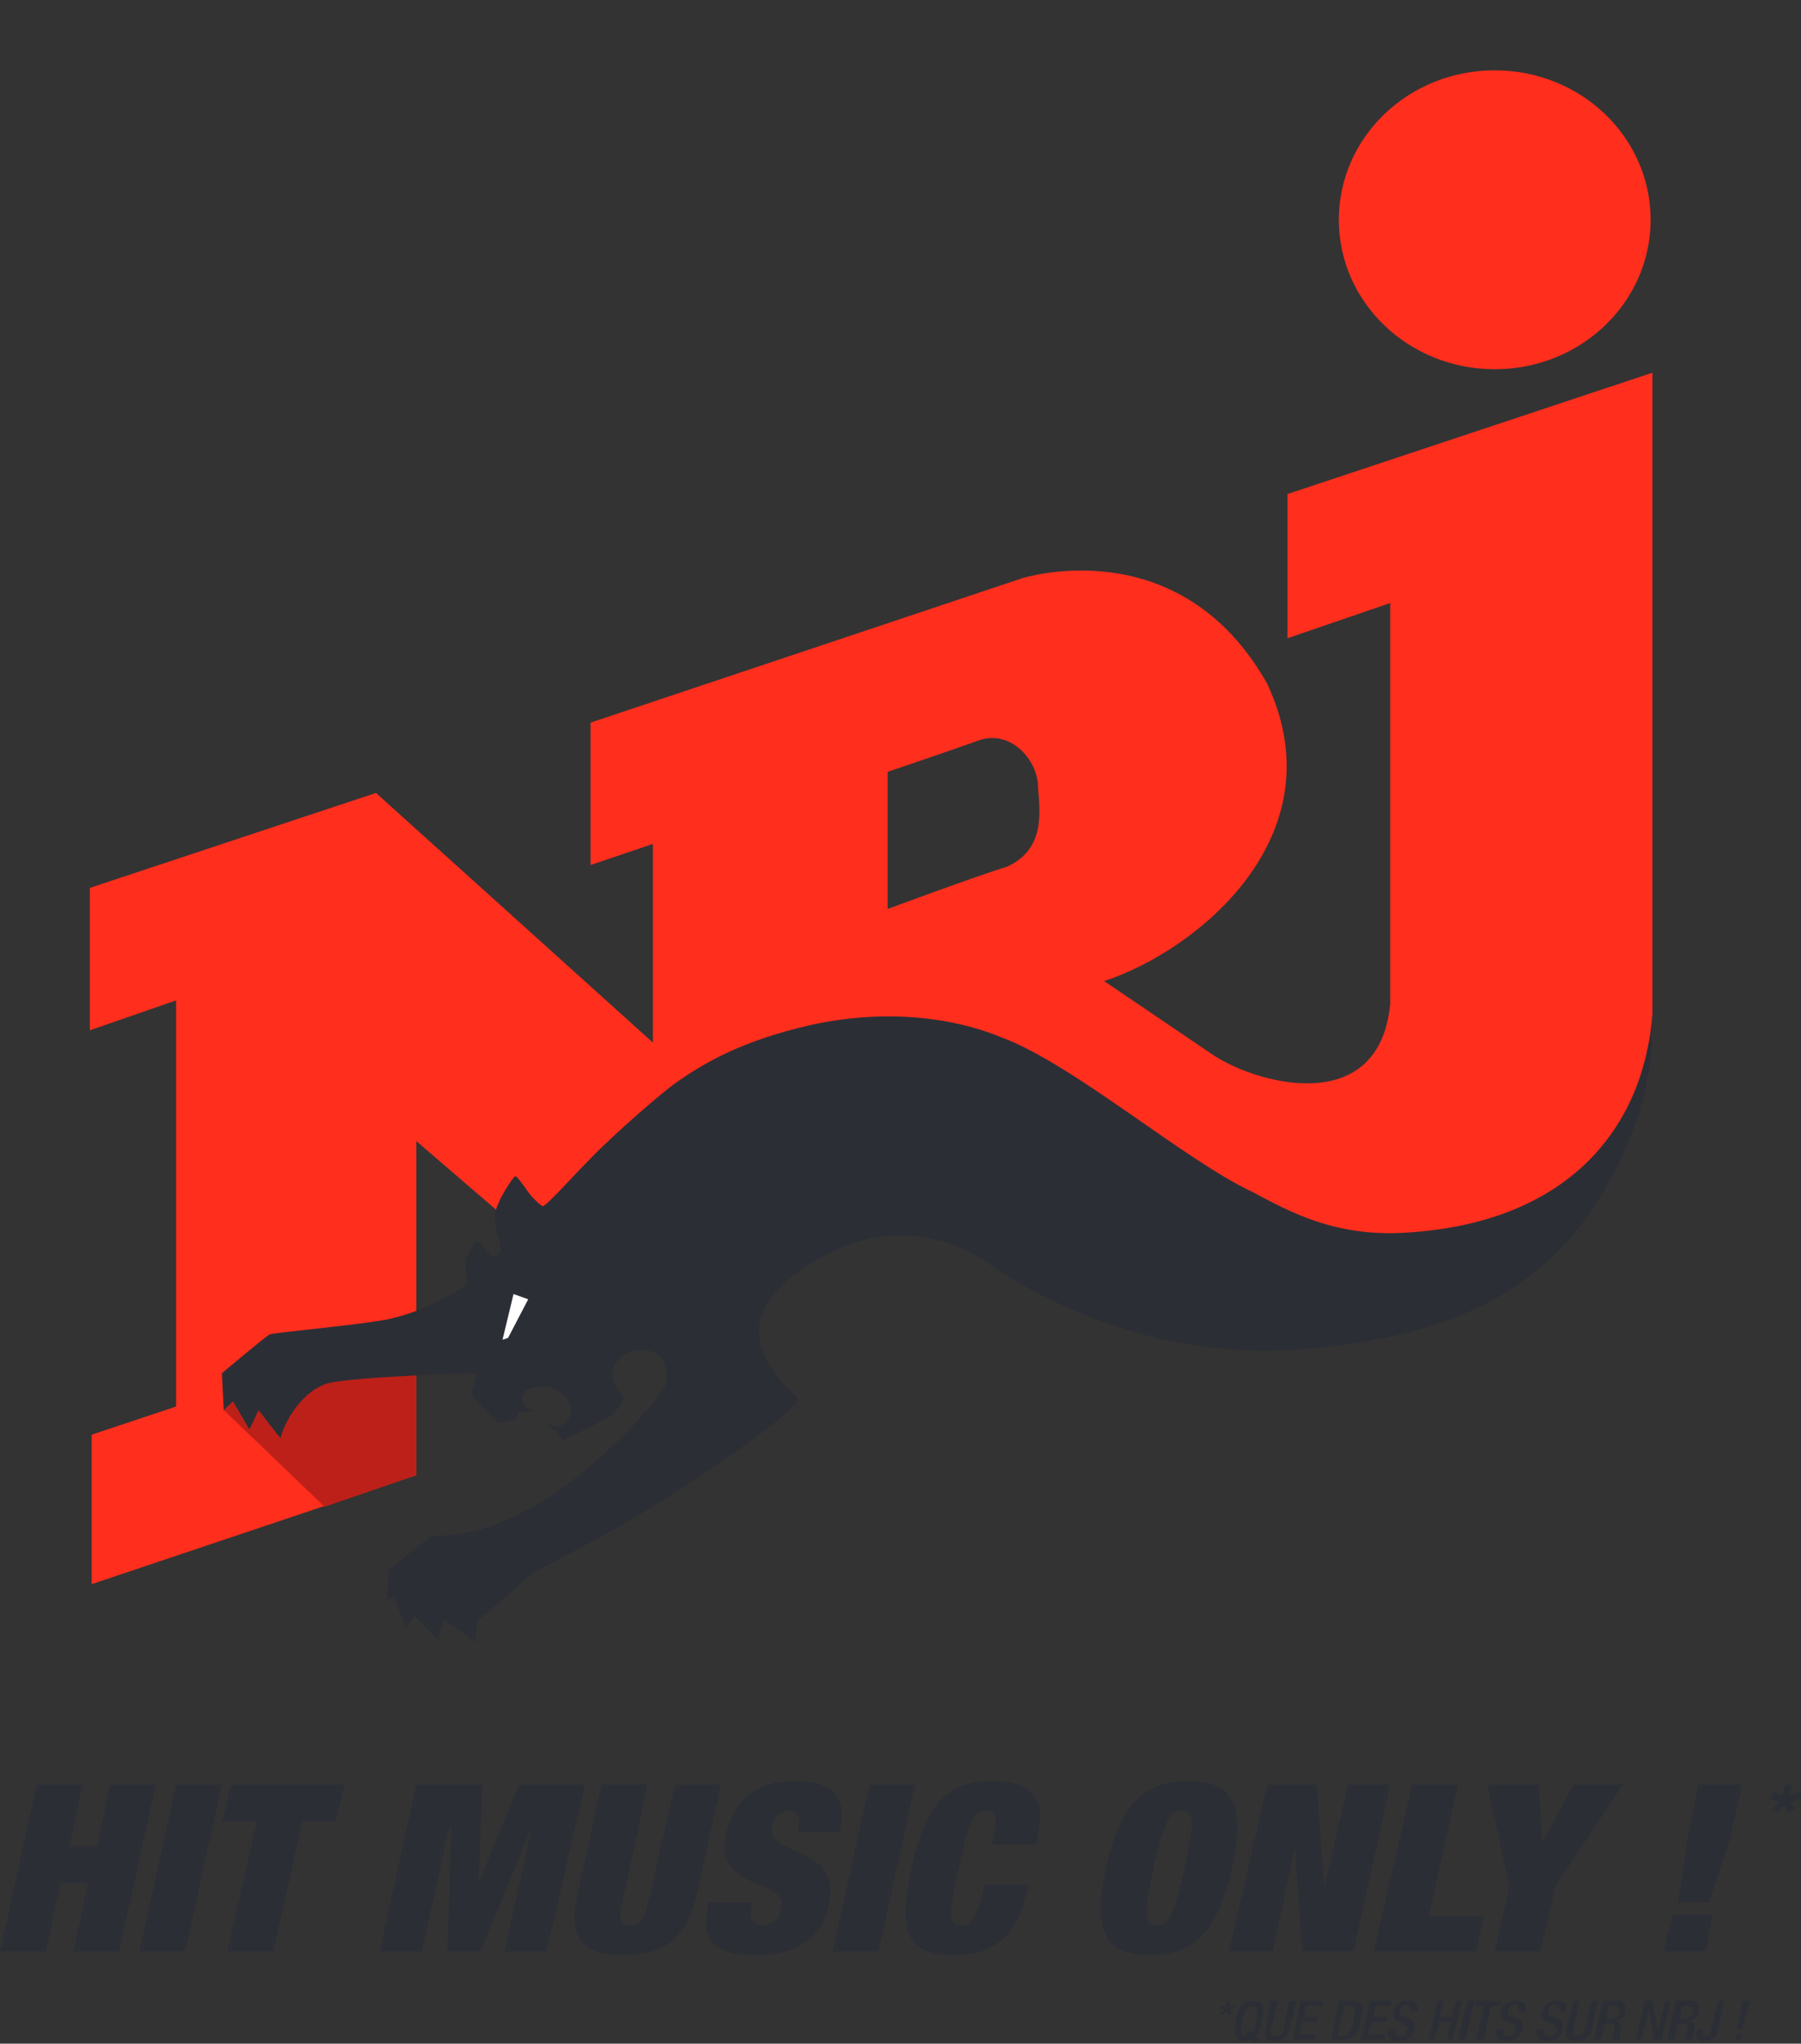 <svg width="104" height="118" viewBox="0 0 104 118" fill="none" xmlns="http://www.w3.org/2000/svg">
<rect x="0" y="0" width="104" height="118" fill="#333333" stroke="none"/>
<path d="M2.118 103.04H4.766L4.024 106.593H5.613L6.354 103.04H9.002L6.884 112.684H4.236L5.083 108.725H3.495L2.648 112.684H0L2.118 103.04Z" fill="#2C2E35"/>
<path d="M10.167 103.04H12.815L10.696 112.684H8.049L10.167 103.04Z" fill="#2C2E35"/>
<path d="M14.827 105.172H12.815L13.344 103.04H19.91L19.381 105.172H17.474L15.78 112.684H13.132L14.827 105.172Z" fill="#2C2E35"/>
<path d="M24.041 103.04H27.853L27.641 108.725L29.971 103.04H33.784L31.56 112.684H29.124L30.713 105.476L27.747 112.684H25.841L26.053 105.476H25.947L24.358 112.684H21.923L24.041 103.04Z" fill="#2C2E35"/>
<path d="M37.385 103.04L35.902 110.045C35.691 110.958 35.902 111.161 36.432 111.161C36.855 111.161 37.173 110.958 37.385 110.045L38.974 103.04H41.621L40.245 109.334C39.609 112.075 38.232 112.887 36.008 112.887C33.784 112.887 32.725 112.075 33.361 109.334L34.737 103.04H37.385Z" fill="#2C2E35"/>
<path d="M46.069 105.781V105.578C46.281 104.969 46.069 104.563 45.54 104.563C45.01 104.563 44.692 104.969 44.586 105.375C44.163 107.304 48.611 106.39 47.87 109.943C47.446 111.973 45.963 112.887 43.633 112.887C41.409 112.887 40.456 112.176 40.88 110.146V109.842H43.422V110.045C43.21 110.857 43.527 111.161 44.057 111.161C44.586 111.161 45.01 110.755 45.116 110.248C45.539 108.319 41.197 109.334 41.939 105.882C42.362 103.852 43.739 102.837 45.857 102.837C48.187 102.837 48.928 103.751 48.505 105.781H46.069Z" fill="#2C2E35"/>
<path d="M50.2 103.04H52.847L50.729 112.684H48.081L50.2 103.04Z" fill="#2C2E35"/>
<path d="M57.401 105.984C57.613 104.867 57.507 104.563 56.978 104.563C56.13 104.563 55.919 105.273 55.389 107.811C54.754 110.451 54.754 111.161 55.495 111.161C56.13 111.161 56.448 110.654 56.872 108.826H59.413L59.202 109.537C58.566 112.278 56.766 112.887 55.177 112.887C52.212 112.887 51.894 111.466 52.636 107.811C53.483 104.157 54.648 102.837 57.401 102.837C59.731 102.837 60.367 104.055 59.943 105.882L59.837 106.492H57.295L57.401 105.984Z" fill="#2C2E35"/>
<path fill-rule="evenodd" clip-rule="evenodd" d="M68.627 102.837C71.275 102.837 71.91 104.258 71.169 107.811C70.322 111.466 69.051 112.887 66.403 112.887C63.755 112.887 63.12 111.466 63.861 107.811C64.709 104.258 65.979 102.837 68.627 102.837ZM66.827 111.161C67.568 111.161 67.78 110.451 68.415 107.811C68.945 105.273 69.051 104.563 68.204 104.563C67.462 104.563 67.25 105.273 66.615 107.811C66.085 110.451 65.979 111.161 66.827 111.161Z" fill="#2C2E35"/>
<path d="M73.181 103.04H76.041L76.464 109.03L77.841 103.04H80.277L78.159 112.684H75.194L74.77 106.695L73.499 112.684H70.957L73.181 103.04Z" fill="#2C2E35"/>
<path d="M81.548 103.04H84.195L82.501 110.654H85.678L85.255 112.684H79.324L81.548 103.04Z" fill="#2C2E35"/>
<path d="M87.161 108.928L85.89 103.04H88.855L89.067 106.39L90.867 103.04H93.727L89.808 108.928L88.961 112.684H86.314L87.161 108.928Z" fill="#2C2E35"/>
<path fill-rule="evenodd" clip-rule="evenodd" d="M96.057 112.684H98.493L98.916 110.552H96.587L96.057 112.684ZM96.904 109.842H98.705L99.87 106.289L100.611 103.04H98.069L97.434 106.289L96.904 109.842Z" fill="#2C2E35"/>
<path d="M103.047 104.258L102.623 104.664L102.305 104.461L102.729 104.055L102.2 103.852L102.411 103.446L102.941 103.649L103.047 103.04H103.47L103.364 103.649L104 103.446V103.852L103.364 104.055L103.682 104.461L103.259 104.664L103.047 104.258Z" fill="#2C2E35"/>
<path fill-rule="evenodd" clip-rule="evenodd" d="M95.421 21.521C95.421 21.521 95.421 56.241 95.421 59.185C95.421 67.407 89.597 73.092 82.924 74.818C76.888 76.442 71.487 75.732 66.933 72.585C64.391 70.757 60.896 68.118 60.896 68.118L34.42 74.818L24.041 65.885V85.173L5.295 91.467V82.838L10.167 81.214V57.763L5.189 59.489V51.266L21.711 45.784L37.703 60.2V48.728L34.102 49.946V41.724L58.99 33.399C58.99 33.399 68.098 30.455 73.181 39.49C77.311 48.322 69.051 54.921 63.756 56.647C63.756 56.647 69.157 60.301 69.898 60.809C72.334 62.535 79.641 64.666 80.277 57.966C80.277 56.85 80.277 34.82 80.277 34.82L74.346 36.851V28.526L95.421 21.521ZM59.943 45.48C59.943 43.855 58.354 42.13 56.554 42.739C54.859 43.348 51.259 44.566 51.259 44.566V52.484C51.259 52.484 56.448 50.556 58.142 50.048C60.367 49.033 60.049 46.901 59.943 45.48ZM77.312 12.69C77.312 7.918 81.336 4.061 86.314 4.061C91.291 4.061 95.316 7.918 95.316 12.69C95.316 17.461 91.291 21.319 86.314 21.319C81.336 21.319 77.312 17.461 77.312 12.69Z" fill="#FF2E1D"/>
<path d="M18.745 87L12.92 81.417L13.45 79.082L24.041 78.676V85.173L18.745 87Z" fill="#BD2018"/>
<path d="M95.421 58.576C94.892 65.174 90.55 70.555 81.336 71.164C77.1 71.468 74.452 69.946 72.334 68.829C68.415 67.002 61.955 61.418 57.825 59.895C54.859 58.677 50.941 58.271 46.81 59.185C42.786 60.099 40.562 61.418 38.867 62.636C37.279 63.855 34.631 66.291 33.996 67.002C33.36 67.611 31.56 69.641 31.348 69.641C31.242 69.641 30.713 69.133 30.501 68.829C30.289 68.524 29.865 67.915 29.759 67.915C29.654 67.915 28.701 69.337 28.595 70.047C28.489 70.758 28.912 71.874 28.912 72.078C28.912 72.281 28.595 72.585 28.489 72.585C28.383 72.585 27.642 71.57 27.536 71.671C27.43 71.671 27.112 72.281 26.9 72.687C26.794 73.093 27.006 74.108 27.006 74.108C26.053 74.819 24.358 75.732 22.558 76.138C21.393 76.443 15.674 76.95 15.568 77.052C15.356 77.153 12.815 79.285 12.815 79.285L12.921 81.417L13.45 80.909L14.403 82.534L14.933 81.417C14.933 81.417 15.78 82.534 16.203 83.041C16.415 82.128 17.368 80.402 18.851 79.894C20.228 79.488 27.324 79.285 27.536 79.285C27.536 79.387 27.218 80.402 27.218 80.504C27.218 80.605 28.701 82.128 28.806 82.128C28.912 82.229 29.759 81.925 29.759 81.925C29.865 81.823 29.865 81.722 29.971 81.519C29.971 81.519 30.501 81.62 30.819 81.417C30.077 81.214 30.077 80.808 30.289 80.402C30.395 80.097 31.56 79.894 32.195 80.3C32.831 80.605 33.149 81.316 32.831 81.925C32.513 82.534 31.772 82.331 31.56 82.229C31.666 82.331 32.195 82.737 32.195 82.737C32.301 82.838 32.301 82.94 32.301 82.94C32.301 82.94 32.407 83.143 32.513 83.143C32.619 83.143 35.055 81.925 35.161 81.823C35.373 81.722 35.796 81.214 36.114 80.707C36.114 80.707 35.373 80.199 35.373 79.285C35.478 78.372 36.326 77.864 37.279 77.966C38.232 78.067 38.656 78.879 38.444 79.894C38.232 80.707 33.89 85.579 29.971 87.407C27.43 88.828 24.994 88.625 24.888 88.726C24.782 88.726 22.452 90.655 22.452 90.655L22.346 92.381L22.77 92.178L23.405 94.005L23.935 93.295L25.311 94.716L25.629 93.498L27.43 94.817C27.43 94.817 27.536 94.107 27.536 93.599C27.853 93.396 30.501 91.061 30.713 90.858C31.03 90.655 34.949 88.726 38.338 86.595C42.257 84.057 46.069 81.417 46.069 80.707C45.646 80.3 43.739 78.676 43.845 76.747C43.845 74.92 46.069 73.093 48.717 71.976C51.364 70.859 54.753 71.265 56.977 72.89C58.566 74.006 65.238 78.372 74.24 77.966C83.56 77.458 89.173 74.514 92.456 69.032C95.739 63.651 95.421 59.591 95.421 58.576Z" fill="#2C2E35"/>
<path d="M29.018 77.356L29.654 74.716L30.501 75.021L29.336 77.254L29.018 77.356Z" fill="white"/>
<path d="M71.063 115.628L70.957 115.933L71.275 115.831V115.933L70.957 116.035L71.169 116.237L70.957 116.339L70.851 116.136L70.533 116.339L70.428 116.237L70.745 116.035L70.428 115.933L70.533 115.831L70.745 115.933L70.851 115.628H71.063Z" fill="#2C2E35"/>
<path fill-rule="evenodd" clip-rule="evenodd" d="M72.228 117.76C72.157 117.827 72.052 117.861 71.91 117.861C71.381 117.861 71.169 117.455 71.381 116.643C71.487 115.831 71.804 115.526 72.44 115.526C72.969 115.526 73.075 115.831 72.863 116.643C72.863 117.049 72.652 117.354 72.546 117.557L72.758 117.76L72.44 117.963L72.228 117.76ZM72.122 117.252L72.334 117.354C72.404 117.218 72.475 117.015 72.546 116.745C72.652 115.932 72.546 115.831 72.334 115.831C72.122 115.831 71.91 115.932 71.698 116.745C71.593 117.455 71.698 117.557 71.91 117.557C71.981 117.557 72.016 117.557 72.016 117.557L71.91 117.455L72.122 117.252Z" fill="#2C2E35"/>
<path d="M73.817 115.526L73.393 117.151C73.322 117.421 73.428 117.557 73.711 117.557C73.922 117.557 74.064 117.421 74.135 117.151L74.452 115.526H74.876L74.452 117.151C74.346 117.658 74.029 117.861 73.605 117.861C73.181 117.861 72.969 117.658 73.076 117.151L73.393 115.526H73.817Z" fill="#2C2E35"/>
<path d="M75.088 115.526H76.358V115.831H75.405L75.299 116.44H76.147L76.04 116.745H75.194L75.088 117.455H75.935V117.76H74.664L75.088 115.526Z" fill="#2C2E35"/>
<path fill-rule="evenodd" clip-rule="evenodd" d="M77.312 115.526H78.053C78.794 115.526 78.794 116.034 78.582 116.643C78.477 117.354 78.265 117.76 77.523 117.76H76.888L77.312 115.526ZM77.206 117.557H77.523C77.841 117.557 78.053 117.354 78.159 116.643C78.264 116.034 78.265 115.831 77.947 115.831H77.629L77.206 117.557Z" fill="#2C2E35"/>
<path d="M79.112 115.526H80.383L80.277 115.831H79.43L79.324 116.44H80.171L80.065 116.745H79.218L79.006 117.455H79.959V117.76H78.582L79.112 115.526Z" fill="#2C2E35"/>
<path d="M80.595 117.151C80.524 117.421 80.594 117.557 80.806 117.557C81.124 117.557 81.23 117.455 81.23 117.252C81.336 117.049 81.23 116.948 81.018 116.846L80.806 116.745C80.489 116.643 80.383 116.44 80.489 116.135C80.489 115.729 80.912 115.526 81.336 115.526C81.865 115.526 81.865 115.831 81.865 116.135H81.442C81.513 115.932 81.442 115.797 81.23 115.729C81.018 115.729 80.912 115.831 80.806 116.135C80.806 116.338 80.912 116.44 81.124 116.44L81.336 116.542C81.654 116.643 81.76 116.846 81.654 117.151C81.548 117.658 81.23 117.861 80.701 117.861C80.171 117.861 80.065 117.455 80.171 117.151H80.595Z" fill="#2C2E35"/>
<path d="M83.03 115.526H83.348L83.136 116.44H83.878L84.089 115.526H84.407L83.878 117.76H83.56L83.772 116.745H83.136L82.819 117.76H82.501L83.03 115.526Z" fill="#2C2E35"/>
<path d="M84.725 115.526H85.149L84.619 117.76H84.196L84.725 115.526Z" fill="#2C2E35"/>
<path d="M85.678 115.831H85.149L85.255 115.526H86.737L86.631 115.831H86.102L85.678 117.76H85.255L85.678 115.831Z" fill="#2C2E35"/>
<path d="M86.843 117.151C86.772 117.421 86.843 117.557 87.055 117.557C87.373 117.557 87.478 117.455 87.478 117.252C87.584 117.049 87.478 116.948 87.267 116.846L87.055 116.745C86.737 116.643 86.631 116.44 86.631 116.135C86.737 115.729 87.161 115.526 87.584 115.526C88.114 115.526 88.114 115.831 88.114 116.135H87.69C87.761 115.932 87.69 115.797 87.478 115.729C87.267 115.729 87.161 115.831 87.055 116.135C87.055 116.338 87.055 116.44 87.373 116.44L87.584 116.542C87.902 116.643 88.008 116.846 87.902 117.151C87.796 117.658 87.478 117.861 86.949 117.861C86.419 117.861 86.313 117.455 86.419 117.151H86.843Z" fill="#2C2E35"/>
<path d="M89.173 117.151C89.102 117.421 89.208 117.557 89.491 117.557C89.703 117.557 89.808 117.455 89.914 117.252C89.914 117.049 89.808 116.948 89.597 116.846L89.385 116.745C89.067 116.643 88.961 116.44 89.067 116.135C89.173 115.729 89.491 115.526 89.914 115.526C90.55 115.526 90.444 115.831 90.444 116.135H90.02C90.091 115.932 90.02 115.797 89.808 115.729C89.597 115.729 89.491 115.831 89.385 116.135C89.385 116.338 89.491 116.44 89.703 116.44L89.914 116.542C90.232 116.643 90.338 116.846 90.232 117.151C90.126 117.658 89.808 117.861 89.385 117.861C88.749 117.861 88.749 117.455 88.749 117.151H89.173Z" fill="#2C2E35"/>
<path d="M91.185 115.526L90.868 117.151C90.797 117.421 90.868 117.557 91.079 117.557C91.291 117.557 91.432 117.421 91.503 117.151L91.927 115.526H92.244L91.927 117.151C91.821 117.658 91.503 117.861 91.079 117.861C90.55 117.861 90.338 117.658 90.444 117.151L90.868 115.526H91.185Z" fill="#2C2E35"/>
<path fill-rule="evenodd" clip-rule="evenodd" d="M92.562 115.526H93.409C93.727 115.526 93.939 115.729 93.833 116.135C93.833 116.44 93.621 116.643 93.303 116.643C93.515 116.745 93.621 116.846 93.621 117.151C93.621 117.252 93.515 117.455 93.515 117.557C93.515 117.76 93.515 117.76 93.621 117.76H93.198C93.127 117.76 93.091 117.692 93.091 117.557C93.162 117.489 93.198 117.354 93.198 117.151C93.303 116.948 93.197 116.846 92.986 116.846H92.668L92.456 117.76H92.032L92.562 115.526ZM92.986 116.542C93.268 116.542 93.445 116.44 93.515 116.237C93.586 115.966 93.48 115.831 93.198 115.831H92.88L92.774 116.542H92.986Z" fill="#2C2E35"/>
<path d="M94.998 115.526H95.421L95.739 117.252L96.163 115.526H96.481L95.951 117.76H95.527L95.21 116.034L94.786 117.76H94.468L94.998 115.526Z" fill="#2C2E35"/>
<path fill-rule="evenodd" clip-rule="evenodd" d="M96.798 115.526H97.646C97.963 115.526 98.175 115.729 98.069 116.135C98.069 116.44 97.857 116.643 97.54 116.643C97.751 116.745 97.857 116.846 97.857 117.151C97.857 117.252 97.751 117.455 97.751 117.557C97.751 117.76 97.751 117.76 97.857 117.76H97.434C97.363 117.76 97.328 117.692 97.328 117.557C97.398 117.489 97.434 117.354 97.434 117.151C97.54 116.948 97.434 116.846 97.222 116.846H96.904L96.692 117.76H96.269L96.798 115.526ZM97.222 116.542C97.504 116.542 97.681 116.44 97.751 116.237C97.822 115.966 97.716 115.831 97.434 115.831H97.116L97.01 116.542H97.222Z" fill="#2C2E35"/>
<path d="M98.387 117.151L98.281 117.252C98.281 117.455 98.281 117.557 98.493 117.557C98.705 117.557 98.81 117.354 98.81 117.151L99.234 115.526H99.552L99.234 117.151C99.128 117.658 98.811 117.861 98.387 117.861C97.963 117.861 97.858 117.557 97.963 117.252V117.151H98.387Z" fill="#2C2E35"/>
<path fill-rule="evenodd" clip-rule="evenodd" d="M100.187 117.76H100.505L100.611 117.455H100.293L100.187 117.76ZM100.293 117.151H100.611L100.823 116.237L101.035 115.526H100.611L100.505 116.237L100.293 117.151Z" fill="#2C2E35"/>
</svg>
